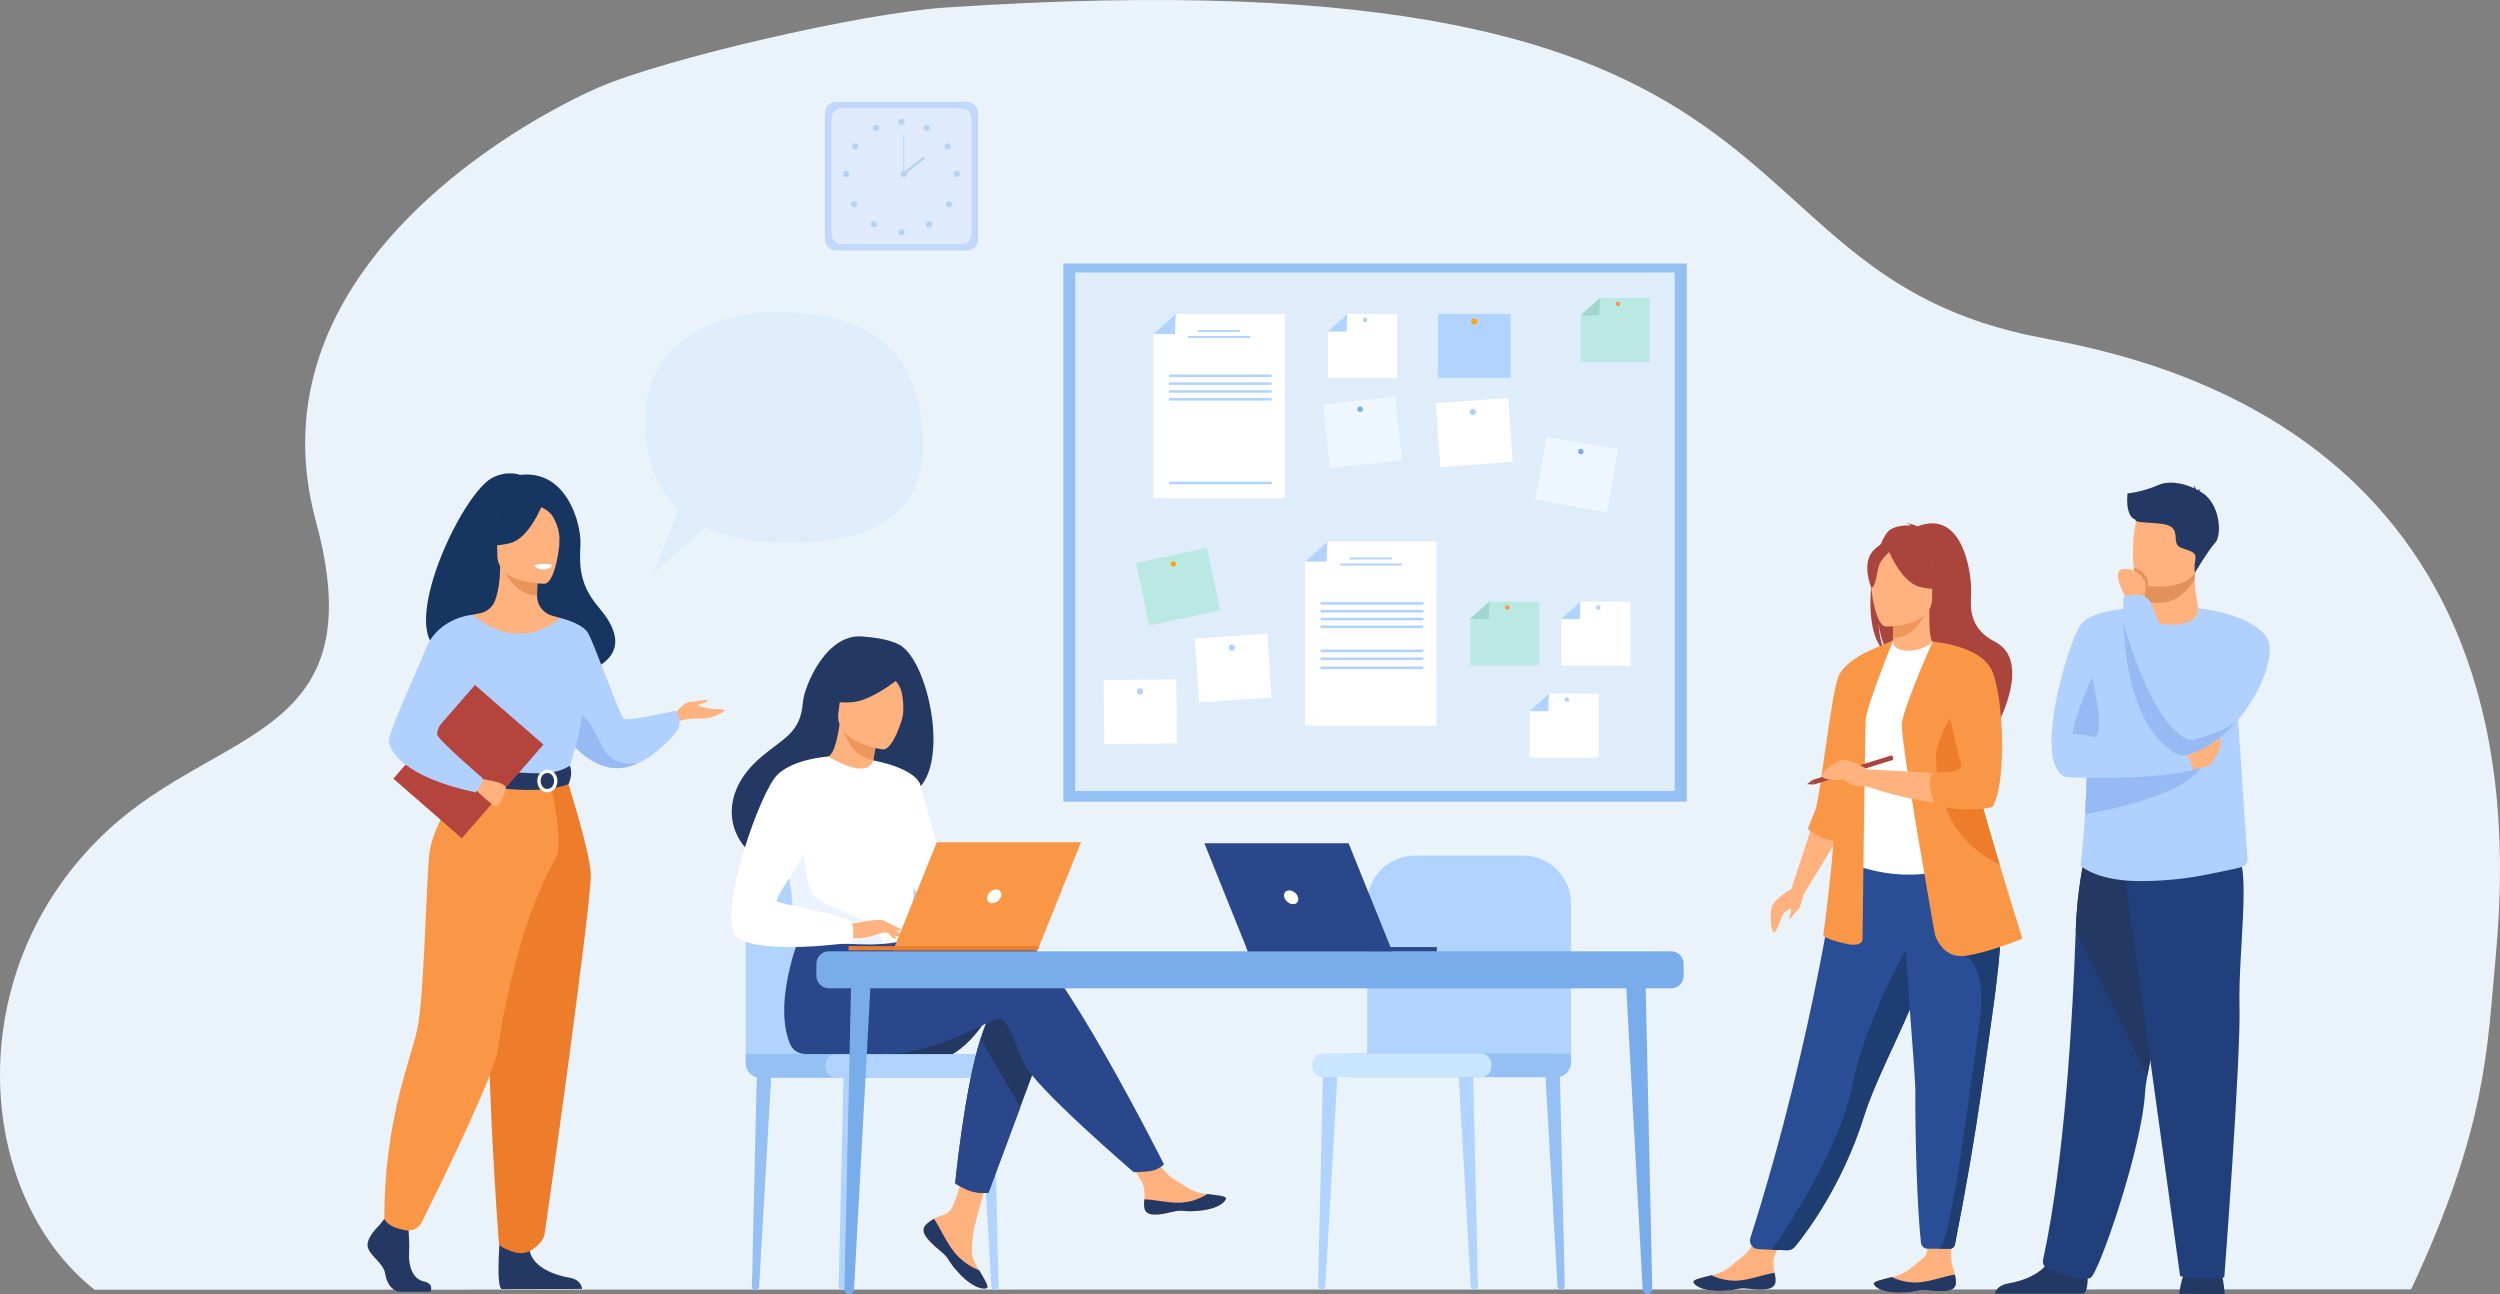 <svg xmlns="http://www.w3.org/2000/svg" id="Layer_2" viewBox="0 0 2721.06 1408.62"><rect x="0" y="0" width="2721.06" height="1408.62" fill="#808080" stroke="none"/><defs><style>.cls-1{fill:#f99746;}.cls-2{fill:#ed975d;}.cls-3{fill:#ebf3ff;}.cls-4{fill:#ebf3fa;}.cls-5{fill:#ed7d2b;}.cls-6{fill:#e8945b;}.cls-7{fill:#ffa412;}.cls-8{fill:#fff;}.cls-9{fill:#f2ccaa;}.cls-10{fill:#ffb27d;}.cls-11{fill:#eef6ff;}.cls-12{fill:#98baf4;}.cls-13{fill:#bae8e3;}.cls-14{fill:#b5453c;}.cls-15{fill:#b7d3f3;}.cls-16{fill:#b0d0ff;}.cls-17{fill:#a9453d;}.cls-18{fill:#b0d4ff;}.cls-19{fill:#c0d8fb;}.cls-20{fill:#dfebfd;}.cls-21{fill:#dfedfb;}.cls-22{fill:#cae5ff;}.cls-23{fill:#e2915a;}.cls-24{fill:#213f7a;}.cls-25{fill:#163560;}.cls-26{fill:#1e3d70;}.cls-27{fill:#233862;}.cls-28{fill:#a1d6ce;}.cls-29{fill:#95c0f4;}.cls-30{fill:#2a4e96;}.cls-31{fill:#2b478b;}.cls-32{fill:#5f9aa8;}.cls-33{fill:#78acea;}</style></defs><g id="_&#x421;&#x43B;&#x43E;&#x439;_1"><g><path class="cls-4" d="M102.8,1403.72c.13,.1,2521.51-.31,2521.51-.31,83.01-177.06,82.87-263.57,92.31-365.06,52.15-560.95-370.35-647.19-494.12-670.58C1843.52,296.15,2016.01-58.22,1028.42,8.26c-90.51,6.09-303.93,55.29-377.48,87.16-51.59,22.34-245.95,122.29-302.97,291.36-18.01,53.36-22.33,113.61-4.17,180.47,64.27,236.61-103.29,223.01-225.73,335.77-163.42,150.49-146.34,396.59-15.27,500.69Z"></path><g><path class="cls-18" d="M1604.73,1403.56h.35c2.04,0,3.67-1.68,3.63-3.71l-5.5-238.41-16.2-1.89,13.82,240.31c.12,2.07,1.84,3.7,3.91,3.7Z"></path><path class="cls-29" d="M1699.15,1403.56h.35c2.04,0,3.67-1.68,3.63-3.71l-5.5-238.41-16.2-1.89,13.82,240.31c.12,2.07,1.84,3.7,3.91,3.7Z"></path><path class="cls-18" d="M1438.6,1403.56h-.35c-2.04,0-3.67-1.68-3.63-3.71l5.5-238.41,16.2-1.89-13.82,240.31c-.12,2.07-1.84,3.7-3.91,3.7Z"></path><path class="cls-18" d="M1709.88,1146.66v-163.37c0-28.75-23.3-52.05-52.05-52.05h-117.7c-28.75,0-52.05,23.3-52.05,52.05v169.61l221.8-6.24Z"></path><path class="cls-29" d="M1482.62,1146.66h227.26v25.79h-242.89v-10.16c0-8.63,7-15.63,15.63-15.63Z" transform="translate(3176.88 2319.11) rotate(180)"></path><path class="cls-22" d="M1439.76,1146.66h171.93c6.38,0,11.56,5.18,11.56,11.56v2.68c0,6.38-5.18,11.56-11.56,11.56h-171.93c-6.38,0-11.56-5.18-11.56-11.56v-2.68c0-6.38,5.18-11.56,11.56-11.56Z" transform="translate(3051.45 2319.11) rotate(180)"></path></g><g><rect class="cls-29" x="1157.4" y="286.83" width="678.53" height="585.74"></rect><g><rect class="cls-21" x="1170.32" y="296.58" width="652.42" height="564.3"></rect><g><polygon class="cls-8" points="1398.35 542.11 1255.38 542.11 1255.38 363.59 1279.63 341.73 1398.35 341.73 1398.35 542.11"></polygon><polygon class="cls-18" points="1255.38 363.59 1278.85 363.59 1279.63 341.73 1255.38 363.59"></polygon><rect class="cls-18" x="1303.98" y="359.11" width="45.77" height="2.18"></rect><rect class="cls-18" x="1293.2" y="365.65" width="67.33" height="2.18"></rect><rect class="cls-18" x="1272.31" y="407.65" width="111.79" height="2.8"></rect><rect class="cls-18" x="1272.31" y="416.16" width="111.79" height="2.8"></rect><rect class="cls-18" x="1272.31" y="424.67" width="111.79" height="2.8"></rect><rect class="cls-18" x="1272.31" y="433.18" width="111.79" height="2.8"></rect><rect class="cls-18" x="1272.31" y="524.27" width="111.79" height="2.8"></rect></g><g><polygon class="cls-8" points="1563.43 789.79 1420.46 789.79 1420.46 611.26 1444.7 589.41 1563.43 589.41 1563.43 789.79"></polygon><polygon class="cls-18" points="1420.46 611.26 1443.93 611.26 1444.7 589.41 1420.46 611.26"></polygon><rect class="cls-18" x="1469.06" y="606.79" width="45.78" height="2.18"></rect><rect class="cls-18" x="1458.28" y="613.33" width="67.33" height="2.18"></rect><rect class="cls-18" x="1437.39" y="655.33" width="111.79" height="2.8"></rect><rect class="cls-18" x="1437.39" y="663.84" width="111.79" height="2.8"></rect><rect class="cls-18" x="1437.39" y="672.35" width="111.79" height="2.8"></rect><rect class="cls-18" x="1437.39" y="680.86" width="111.79" height="2.8"></rect><rect class="cls-18" x="1437.39" y="707.05" width="111.79" height="2.8"></rect><rect class="cls-18" x="1437.39" y="715.56" width="111.79" height="2.8"></rect><rect class="cls-18" x="1437.39" y="725.43" width="111.79" height="2.8"></rect></g><g><rect class="cls-18" x="1565.16" y="341.73" width="78.94" height="69.6"></rect><path class="cls-7" d="M1601.17,350.02c0-1.91,1.55-3.46,3.46-3.46s3.46,1.55,3.46,3.46-1.55,3.46-3.46,3.46-3.46-1.55-3.46-3.46Z"></path></g><g><rect class="cls-8" x="1565.16" y="435.86" width="78.94" height="69.6" transform="translate(-28.88 112.89) rotate(-3.99)"></rect><path class="cls-18" d="M1599.64,448.76c-.13-1.9,1.3-3.56,3.21-3.69,1.9-.13,3.56,1.3,3.69,3.21s-1.3,3.56-3.21,3.69-3.56-1.3-3.69-3.21Z"></path></g><g><rect class="cls-8" x="1302.83" y="692.26" width="78.94" height="69.6" transform="translate(-47.37 95.24) rotate(-3.99)"></rect><path class="cls-18" d="M1337.31,705.16c-.13-1.9,1.3-3.56,3.21-3.69,1.9-.13,3.56,1.3,3.69,3.21,.13,1.9-1.3,3.56-3.21,3.69-1.9,.13-3.56-1.3-3.69-3.21Z"></path></g><g><rect class="cls-8" x="1201.59" y="739.95" width="78.94" height="69.6" transform="translate(-7.88 12.77) rotate(-.59)"></rect><path class="cls-18" d="M1237.37,752.59c-.02-1.91,1.51-3.47,3.42-3.49,1.91-.02,3.47,1.51,3.49,3.42,.02,1.91-1.51,3.47-3.42,3.49-1.91,.02-3.47-1.51-3.49-3.42Z"></path></g><g><rect class="cls-11" x="1676.65" y="481.64" width="78.94" height="69.6" transform="translate(117.62 -293.86) rotate(10.13)"></rect><path class="cls-33" d="M1717.63,490.93c.29-1.63,1.85-2.72,3.49-2.43s2.72,1.85,2.43,3.49-1.85,2.72-3.49,2.43c-1.63-.29-2.72-1.85-2.43-3.49Z"></path></g><g><rect class="cls-11" x="1443.63" y="435.86" width="78.94" height="69.6" transform="translate(-42.03 162.31) rotate(-6.18)"></rect><path class="cls-33" d="M1477.38,445.76c-.18-1.65,1.01-3.13,2.67-3.31,1.65-.18,3.13,1.01,3.31,2.66,.18,1.65-1.01,3.13-2.66,3.31-1.65,.18-3.13-1.01-3.31-2.66Z"></path></g><g><rect class="cls-13" x="1242.87" y="603.8" width="78.94" height="69.6" transform="translate(-104.98 281.46) rotate(-12.04)"></rect><path class="cls-7" d="M1275.41,616.28c-1.39-.9-1.79-2.76-.89-4.16,.9-1.39,2.76-1.79,4.16-.89,1.39,.9,1.79,2.76,.89,4.16-.9,1.39-2.76,1.79-4.16,.89Z"></path></g><g><g><polygon class="cls-8" points="1520.67 411.33 1445.53 411.33 1445.53 360.85 1466.34 341.73 1520.67 341.73 1520.67 411.33"></polygon><polygon class="cls-18" points="1445.13 360.85 1465.66 360.85 1466.34 341.73 1445.13 360.85"></polygon></g><path class="cls-18" d="M1483.38,348.17c0-1.36,1.11-2.47,2.47-2.47s2.47,1.11,2.47,2.47-1.11,2.47-2.47,2.47-2.47-1.11-2.47-2.47Z"></path></g><g><g><polygon class="cls-8" points="1740.2 824.58 1665.07 824.58 1665.07 774.1 1685.87 754.99 1740.2 754.99 1740.2 824.58"></polygon><polygon class="cls-18" points="1664.67 774.1 1685.19 774.1 1685.87 754.99 1664.67 774.1"></polygon></g><path class="cls-18" d="M1702.91,761.43c0-1.36,1.11-2.47,2.47-2.47s2.47,1.11,2.47,2.47-1.11,2.47-2.47,2.47-2.47-1.11-2.47-2.47Z"></path></g><g><g><polygon class="cls-8" points="1774.48 724.4 1699.34 724.4 1699.34 673.91 1720.15 654.8 1774.48 654.8 1774.48 724.4"></polygon><polygon class="cls-18" points="1698.94 673.91 1719.47 673.91 1720.15 654.8 1698.94 673.91"></polygon></g><path class="cls-18" d="M1737.19,661.24c0-1.36,1.11-2.47,2.47-2.47s2.47,1.11,2.47,2.47-1.11,2.47-2.47,2.47-2.47-1.11-2.47-2.47Z"></path></g><g><g><polygon class="cls-13" points="1675.32 724.4 1600.19 724.4 1600.19 673.91 1620.99 654.8 1675.32 654.8 1675.32 724.4"></polygon><polygon class="cls-28" points="1599.79 673.91 1620.31 673.91 1620.99 654.8 1599.79 673.91"></polygon></g><path class="cls-1" d="M1638.03,661.24c0-1.36,1.11-2.47,2.47-2.47s2.47,1.11,2.47,2.47-1.11,2.47-2.47,2.47-2.47-1.11-2.47-2.47Z"></path></g><g><g><polygon class="cls-13" points="1795.68 393.91 1720.55 393.91 1720.55 343.42 1741.35 324.31 1795.68 324.31 1795.68 393.91"></polygon><polygon class="cls-28" points="1720.15 343.42 1740.67 343.42 1741.35 324.31 1720.15 343.42"></polygon></g><path class="cls-1" d="M1758.39,330.75c0-1.36,1.11-2.47,2.47-2.47s2.47,1.11,2.47,2.47-1.11,2.47-2.47,2.47-2.47-1.11-2.47-2.47Z"></path></g></g></g><g><rect class="cls-19" x="897.82" y="110.86" width="166.78" height="161.8" rx="11.93" ry="11.93"></rect><path class="cls-20" d="M915.94,117.87h130.54c6.01,0,10.9,4.88,10.9,10.9v125.99c0,6.01-4.88,10.9-10.9,10.9h-130.54c-6.01,0-10.9-4.88-10.9-10.9v-125.99c0-6.01,4.88-10.9,10.9-10.9Z"></path><g><g><path class="cls-15" d="M977.75,132.63c0-1.91,1.55-3.45,3.45-3.45s3.45,1.55,3.45,3.45-1.55,3.45-3.45,3.45-3.45-1.55-3.45-3.45Z"></path><path class="cls-15" d="M1005.63,137.52c.93-1.67,3.03-2.27,4.7-1.34,1.67,.93,2.27,3.03,1.34,4.7-.93,1.67-3.03,2.27-4.7,1.34-1.67-.93-2.27-3.03-1.34-4.7Z"></path><path class="cls-15" d="M1029.51,156.49c1.6-1.03,3.74-.57,4.78,1.03,1.03,1.6,.57,3.74-1.03,4.78-1.6,1.03-3.74,.57-4.78-1.03-1.03-1.6-.57-3.74,1.03-4.78Z"></path><path class="cls-15" d="M1041.34,185.86c1.91,0,3.45,1.55,3.45,3.45s-1.55,3.45-3.45,3.45-3.45-1.55-3.45-3.45,1.55-3.45,3.45-3.45Z"></path><path class="cls-15" d="M1035.3,219.94c1.35,1.35,1.35,3.54,0,4.89-1.35,1.35-3.54,1.35-4.89,0-1.35-1.35-1.35-3.54,0-4.89,1.35-1.35,3.54-1.35,4.89,0Z"></path><path class="cls-15" d="M1013.61,241.69c1.35,1.35,1.35,3.54,0,4.89-1.35,1.35-3.54,1.35-4.89,0-1.35-1.35-1.35-3.54,0-4.89,1.35-1.35,3.54-1.35,4.89,0Z"></path><path class="cls-15" d="M977.75,252.9c0-1.91,1.55-3.45,3.45-3.45s3.45,1.55,3.45,3.45-1.55,3.45-3.45,3.45-3.45-1.55-3.45-3.45Z"></path></g><g><path class="cls-15" d="M956.68,137.52c-.93-1.67-3.03-2.27-4.7-1.34-1.67,.93-2.27,3.03-1.34,4.7,.93,1.67,3.03,2.27,4.7,1.34,1.67-.93,2.27-3.03,1.34-4.7Z"></path><path class="cls-15" d="M932.79,156.49c-1.6-1.03-3.74-.57-4.78,1.03-1.03,1.6-.57,3.74,1.03,4.78,1.6,1.03,3.74,.57,4.78-1.03,1.03-1.6,.57-3.74-1.03-4.78Z"></path><path class="cls-15" d="M920.96,185.86c-1.91,0-3.45,1.55-3.45,3.45s1.55,3.45,3.45,3.45,3.46-1.55,3.46-3.45-1.55-3.45-3.46-3.45Z"></path><path class="cls-15" d="M927,219.94c-1.35,1.35-1.35,3.54,0,4.89,1.35,1.35,3.54,1.35,4.89,0s1.35-3.54,0-4.89c-1.35-1.35-3.54-1.35-4.89,0Z"></path><path class="cls-15" d="M948.7,241.69c-1.35,1.35-1.35,3.54,0,4.89,1.35,1.35,3.54,1.35,4.89,0,1.35-1.35,1.35-3.54,0-4.89-1.35-1.35-3.54-1.35-4.89,0Z"></path></g></g><g><path class="cls-15" d="M980.28,189.31c0-1.91,1.55-3.45,3.46-3.45s3.45,1.55,3.45,3.45-1.55,3.45-3.45,3.45-3.46-1.55-3.46-3.45Z"></path><rect class="cls-15" x="983.26" y="146.15" width=".94" height="43.16"></rect><rect class="cls-15" x="980.19" y="178.86" width="29.09" height="2.83" transform="translate(101.04 652.82) rotate(-38.14)"></rect></g></g><g><g><path class="cls-10" d="M1932.51,1395.03c-.68,9.28-13.78,9.38-28.64,7.66-14.86-1.72-10.91,2.04-31.72,2.33-20.81,.29-27.98-6.59-28.99-9.56-.9-2.64,9.12-4.86,19.84-7.47,1.35-.32,2.7-.66,4.05-1.01,12.09-3.07,20.09-12.12,30.44-20.02,9.8-7.48,22.43-34.57,22.43-34.57l28.42-1.28s-11.97,24.28-16.47,34.74c-2.64,6.16-1.52,13.72-.37,19.53,.62,3.16,1.23,6.39,.98,9.66Z"></path><path class="cls-27" d="M1903.87,1402.69c-14.86-1.72-10.91,2.04-31.72,2.33-20.81,.29-27.98-6.59-28.99-9.56-.9-2.64,9.12-4.86,19.84-7.47l.13,.2s13.4,7.19,30.53,5.47c13.97-1.4,28.22-7.23,37.85-8.27,.62,3.16,1.23,6.39,.98,9.66-.68,9.28-13.78,9.38-28.64,7.66Z"></path></g><g><path class="cls-10" d="M2128.82,1396.96c-.67,9.28-13.77,9.4-28.63,7.69-14.86-1.71-10.91,2.05-31.71,2.36-20.81,.31-27.99-6.56-29-9.53-.9-2.64,9.12-4.87,19.84-7.49,1.35-.33,2.7-.67,4.05-1.01,12.09-3.08,20.08-12.14,30.42-20.05,9.79-7.49,0-51.86,0-51.86l31.26-3.04s-1.5,37.35-1.48,54.34c0,6.7,3.09,13.14,4.25,18.95,.62,3.16,1.24,6.38,.99,9.65Z"></path><path class="cls-27" d="M2100.19,1404.64c-14.86-1.71-10.91,2.05-31.71,2.36-20.81,.31-27.99-6.56-29-9.53-.9-2.64,9.12-4.87,19.84-7.49l.13,.2s13.4,7.18,30.54,5.44c13.96-1.41,28.21-7.26,37.84-8.31,.62,3.16,1.24,6.38,.99,9.65-.67,9.28-13.77,9.4-28.63,7.69Z"></path></g><path class="cls-17" d="M2037.58,630.23c-5.38-22.14,2.42-32.44,9.46-37.93,3.34-8.15,7.15-14.02,11.04-16.23,7.11-4.04,15.62-4.48,21.58-4.13-1.53-1.58-4.55-2.16-4.55-2.16,3.69-.55,11.94,3.11,11.94,3.11,51.37-19.79,59.45,55.85,58.37,73.42-1.07,17.57-.93,38.27,25.8,52.11,51,26.42-16.95,125.97-16.95,125.97,1.3-14.2-64.23-89.14-98.41-111.58-8.32-12.25-11.28-33.89-11.5-35.6,1.44,17.16,4.37,26.79,7,32.21-15.58-14.34-17.89-48.77-13.76-79.19Z"></path><path class="cls-10" d="M2057.87,713.92c-.17,.08,16.51,8.74,29.05,5.31,11.8-3.22,19.51-18.52,19.35-18.55-5-.99-6.44-7.86-6.33-37.37l-2.26,.44-37.98,7.52s.86,11.95,.89,23.21c.03,9.46-.55,18.42-2.71,19.43Z"></path><path class="cls-2" d="M2059.7,671.28s.86,11.95,.89,23.21c21.25-.6,32.49-19.99,37.09-30.74l-37.98,7.52Z"></path><path class="cls-30" d="M1905.16,1347.44c-1.86,5.84,2.32,11.85,8.45,12.14l14.84,.69,15.7,.48c3.93,.12,7.68-1.59,10.16-4.64,12.53-15.37,51.11-66.62,74.51-141.07,.66-2.09,1.35-4.2,2.09-6.34,15.45-45.06,47.49-101.62,64.37-152.81,2.69-8.15,5.1-15.83,7.26-23.09,.69-2.33,1.37-4.61,2.01-6.86,12.44-43.23,16.04-71.61,19.36-101.93l-121.91,.98s-25.66,199.47-96.84,422.45Z"></path><path class="cls-8" d="M2019.07,854.94c.31,58.01-8.51,82.9-8.51,82.9,0,0,52.2,26.52,114.23,7,.73-.23,51.36-11.79,51.36-11.79-1.04-2.35-10.27-41.44-11.28-43.6-13.1-28.13-23.04-40.46-24.6-49.11-2.88-16.14-2.95-32.85-1.51-48.6,3.78-41.7,15.04-76.32,15.04-76.32-16.9-3.85-32.73-10.6-50.32-17.2-4.05,5.04-16.42,10.31-27.15,10.07-12.36-.27-16.36-5.56-15.72-11.34-13.17,7.33-23.68,14.25-23.68,14.25-11.19,19.44-33.89,38.32-35.53,68.14-.41,7.33,17.65,73.97,17.66,75.6Z"></path><path class="cls-32" d="M2123.91,861.4c5.33,7.54,15.55,53.38,40.96,59.15-13.1-32.67-23.04-47-24.6-57.04-2.88-18.75-2.95-38.15-1.51-56.45-8.51-14.91-14.86-25.14-14.86-25.14-.67-2.41-13.52-42.16-17.64-6.63-4.11,35.53,11.69,77.68,17.64,86.12Z"></path><path class="cls-10" d="M2052.6,681.94s50.29,.83,50.32-30.5c.03-31.32,6.55-52.31-25.56-54.17-32.11-1.85-38.36,10.09-40.91,20.54-2.55,10.45,3.07,63.1,16.15,64.12Z"></path><path class="cls-17" d="M2054.46,596.51s13.77,36.75,34.9,42.18c21.13,5.43,30.3-.23,30.3-.23,0,0-16.21-12.88-19.57-35.35,0,0-35.24-24.1-45.62-6.6Z"></path><path class="cls-17" d="M2057.87,599.49s-10.28,8.21-12.79,16.18c-2.51,7.98-3.63,24.4-8.42,23.84,0,0-10.37-24.98,1.28-39.11,12.36-14.98,19.93-.91,19.93-.91Z"></path><polygon class="cls-10" points="1973.47 895.2 1949.72 967.62 1963.27 973.05 2002.54 909.07 1973.47 895.2"></polygon><path class="cls-1" d="M2037.51,706.94s-28.01,11.11-36.11,28.44c-8.11,17.33-20.38,133.55-25.27,145.48-4.89,11.94-8.56,21.38-8.56,21.38,0,0,14.12,11.9,28.32,12.77,14.2,.88,41.62-208.08,41.62-208.08Z"></path><path class="cls-1" d="M2060.61,696.95s-29.09,71.88-29.95,86.42c-.86,14.55-3.42,237.87-3.42,237.87,0,0,1.71,10.27-17.97,5.99s-24.81-8.56-24.81-8.56c0,0,18.82-137.76,13.69-185.68-5.13-47.92,39.36-126.07,39.36-126.07l23.1-9.98Z"></path><path class="cls-26" d="M1928.44,1360.28l17.05,.52c3.05,.09,5.96-1.22,7.91-3.57,11.46-13.88,51.42-65.82,75.42-142.17,.66-2.09,1.35-4.2,2.09-6.34,15.45-45.06,47.49-101.62,64.37-152.81,2.69-8.15,5.1-15.83,7.26-23.09,.69-2.33,1.37-4.61,2.01-6.86l-17.95-13.62s-53.9,87.28-70.58,169.41c-14.5,71.34-72.54,157.19-87.57,178.54Z"></path><path class="cls-30" d="M2084.72,1189.38c-.29,37.79,1.5,122.01,6.1,163.18,.42,3.77,3.61,6.61,7.4,6.61h12.72c5.36,0,9.37-.04,12.04-.08,2.31-.03,4.28-1.69,4.72-3.95,12.65-64.37,21.7-117.84,28.33-164.05,5.54-38.68,10.47-71.83,14.26-100.38,3.82-28.72,6.47-52.78,7.42-73.1,.15-3.2,.26-6.31,.32-9.33,.06-3.04,.08-5.99,.05-8.86l-105.33-10.27c1.33,69.98,12.15,177.01,11.98,200.22Z"></path><path class="cls-26" d="M2110.93,1359.17c4.82,0,8.54-.03,11.18-.07,2.8-.04,5.2-2.04,5.74-4.79,12.56-64,21.57-117.21,28.17-163.22,5.54-38.68,10.47-71.83,14.26-100.38,3.82-28.72,6.47-52.78,7.42-73.1l-38.65,22.74s24.67,8.7,15.26,74.59c-9.41,65.88-30.27,234.9-43.37,244.23Z"></path><path class="cls-1" d="M2105.96,1016.97s7.42,26.81,33.09,23.38c25.67-3.42,62.17-18.82,62.17-18.82,0,0-10.97-34.66-24.61-80.2-16.51-55.13-36.96-126.2-46.59-171.03-2.7-12.56-4.55-23.05-5.24-30.56l-21.3-41.32s-31.75,71.27-33.46,89.24c-1.71,17.97,35.94,229.32,35.94,229.32Z"></path><path class="cls-10" d="M2131.59,784.98l-28.11-86.56c.08,.04,35.5,10.54,53.32,19.54,0,0,11.14,14.36,18.03,47.49,0,0,7.28,79.54-8.98,108.63,0,0-51.34,10.27-133.48-17.97v-18.82s89.84,4.71,108.24,6.84l-9.02-59.15Z"></path><path class="cls-5" d="M2107.1,825.3c1.15,29.09,7.99,85.57,69.03,115.8,.16,.08,.32,.16,.49,.23-16.51-55.13-36.96-126.2-46.59-171.03-11.21,16.75-23.55,38.98-22.92,55Z"></path><path class="cls-1" d="M2103.48,698.42s52.1,3.67,64.65,31.62c12.55,27.95,16.54,120.93,.57,148.31,0,0-21.99,6.26-60.88-1.01-.48-.09-.96-.18-1.44-.27,0,0-12.41-30.38-1.28-36.37,0,0,32.8,1.71,29.38-9.13-3.42-10.84-31-133.16-31-133.16Z"></path><g><path class="cls-17" d="M1972.85,848.91l1.54,4.93,85.5-26.6s1.14-1.3,.58-3.02c-.62-1.91-2.11-1.91-2.11-1.91l-85.5,26.6Z"></path><polygon class="cls-17" points="1966.66 853.58 1972.85 848.91 1974.38 853.85 1966.66 853.58"></polygon></g><path class="cls-10" d="M1953.09,965.64s-21.69,11.99-24.54,21.12c-2.85,9.13-.89,28.25,2.55,27.97,3.44-.29,8.58-20.55,11.43-21.97,2.85-1.43,6.85-5.7,6.85-2.57s-2.85,8.84-1.43,9.7c1.43,.86,5.99-7.99,9.13-9.7,3.14-1.71,4.46-15.83,7.51-19.61,3.05-3.79-11.5-4.93-11.5-4.93Z"></path><path class="cls-10" d="M2032.37,837.28s-19.4-11.95-27.53-10.11c-8.14,1.84-28.87,16.86-18.9,20.11,9.97,3.25,18.05-.16,21.89,2.2,3.84,2.36,6.67,6.68,24.54,6.62,17.88-.06,0-18.82,0-18.82Z"></path></g><g><path class="cls-25" d="M506.98,708.94c-3.25-6.27,70.94-28.85,72.11,33.04,0,0,138.98-3.42,72.62-80.88-22.97-26.82-20.61-48.99-19.92-69.63,.7-20.64-14.31-80.63-65.75-74.59,0,0-13.47-5.48-30.28,3.24-38.23,19.83-123.88,211.65-28.78,188.82Z"></path><path class="cls-10" d="M734.19,778.14s9.05-13.77,16.34-14.04c7.29-.27,20.79-4.05,19.71-1.35-1.08,2.7-9.45,2.97-10.26,4.59-.81,1.62,12.42,4.05,16.2,4.32,3.78,.27,12.69,0,12.42,1.89-.27,1.89-16.06,9.72-27.2,8.64-11.14-1.08-24.91,3.24-24.91,3.24l-2.3-7.29Z"></path><path class="cls-16" d="M603.36,782.59s4.92,9.74,13.84,20.92c10.75,13.46,27.32,29.02,48.14,32.09,9.94,1.47,19.66-.67,28.6-4.64,.02,0,.03,0,.03,0,25.27-11.22,44.28-37.02,44.28-37.02,4.46-12.15-2.83-20.39-2.83-20.39,0,0-51.04,11.48-55.9,9.05-4.86-2.43-33.21-84.11-39.96-94.38-6.76-10.26-29.76-15.59-29.76-15.59l-6.42,109.97Z"></path><path class="cls-12" d="M617.19,803.52c10.75,13.46,27.32,29.02,48.14,32.09,9.94,1.47,19.66-.67,28.6-4.64-.99,.13-26.23,3.25-36.29-14.75-10.26-18.37-21.36-47.53-36.61-37.81-6.58,4.2-6.29,14.62-3.83,25.11Z"></path><path class="cls-27" d="M412.95,1333.5s-15.57,14.21-12.53,24.31c3.04,10.1,17.09,16.83,18.99,29.17,1.9,12.34,9.5,19.07,16.33,19.07h32.6s5.03-8.69-7.12-11.3c-12.15-2.62-16.74-17.12-15.98-30.59,.76-13.46-1.14-31.42-1.14-31.42l-25.83-5.98-5.32,6.73Z"></path><path class="cls-27" d="M544.76,1339.53s-5.6,60.21,1.23,63.57l87.5-.18s0-10.1-14.05-12.34c-14.05-2.24-38.74-10.47-42.92-28.8-4.18-18.33-31.76-22.25-31.76-22.25Z"></path><path class="cls-10" d="M482.41,907.6c18.01-40.38,29.02-51.97,26.92-64.5-1.57-9.33,4.77-173.92,4.77-173.92,2.14-.66,6.42-1.25,8.76-1.77,7.39-1.64,13.5-6.83,16.04-13.95,3.06-8.58,5.5-21.26,5.44-37.14l2.31,.45,38.78,7.68s-.88,12.2-.91,23.7c0,.1,0,.19,0,.29-.05,9.99,6.5,18.8,16.1,21.57,4.9,1.41,9.16,2.62,9.16,2.62,0,0,14.24,40.66,16.96,82.42,2.72,41.77-25.9,59.91,.22,143.37,26.66,85.24-154.49,31.49-144.54,9.18Z"></path><path class="cls-6" d="M585.43,624.44s-.88,12.2-.91,23.7c-21.7-.61-33.17-20.41-37.87-31.38l38.78,7.68Z"></path><path class="cls-10" d="M592.68,635.33s-51.35,.85-51.38-31.14c-.04-31.98-6.69-53.41,26.09-55.31,32.78-1.89,39.16,10.3,41.77,20.98s-3.13,64.42-16.49,65.47Z"></path><path class="cls-25" d="M590.78,548.1s-14.06,37.52-35.63,43.07c-21.57,5.55-30.93-.23-30.93-.23,0,0,16.55-13.15,19.98-36.09,0,0,35.98-24.6,46.58-6.74Z"></path><path class="cls-25" d="M587.29,551.15s10.42,3.9,14.72,11.5c4.2,7.44,7.77,17.28,6.94,29.36,0,0,10.59-25.5-1.31-39.93-12.62-15.3-20.34-.93-20.34-.93Z"></path><path class="cls-4" d="M581.51,615.49s3.54,4.66,10.63,4.33c5.71-.27,7.91-5.22,7.91-5.22,0,0-10.49-2.52-18.54,.9Z"></path><path class="cls-16" d="M477.45,741.98s-1.3,18.38,0,40.44c.87,14.62,15.66,34.21,17.76,39.05,5.27,12.15,11.2,14.13,11.2,14.13l45.94,11.26,16.15,3.95,50.94-15.21s23.2-64.76,13.89-101.21c-9.32-36.45-23.55-61.77-23.55-61.77,0,0-41.57,40.7-95.69-3.45l-36.64,72.81Z"></path><path class="cls-9" d="M490.9,788.39c.87,14.62,2.21,28.24,4.31,33.08,5.27,12.15,11.2,14.13,11.2,14.13l45.94,11.26,19.95-5.87s-66.61-10.09-59.23-67.4l-22.18,14.79Z"></path><path class="cls-5" d="M616.21,845.43s25.23,78.52,26.85,105.25-48.22,379.77-50.23,392.09c-1.89,11.61-16.31,19.01-16.31,19.01,0,0-6.63,3.91-16.1,1.24-13.13-3.71-17.28-8.15-17.28-8.15,0,0-19.63-251.78-7.48-341.72,12.15-89.94,12.29-167.72,12.29-167.72h68.26Z"></path><path class="cls-1" d="M509.33,843.09s-38.48,51.63-42.07,86.53c-3.59,34.9-5.63,157.5-13.27,191.52-7.64,34.02-35.72,99.5-35.72,205.62,0,0,2.92,6.08,11.93,9.32,2.88,1.04,6.74,2.04,10.49,2.9,7.43,1.7,15.06-1.93,18.45-8.76,18.98-38.22,79.46-161.5,82.56-187.09,2.19-18.11,21.29-137.96,62.94-208.29,10-16.88-6.14-84.03-6.14-84.03l-89.17-7.72Z"></path><path class="cls-8" d="M582.65,616.34s.89,3.77,10.26,3.19c0,0,7.87-.49,7.63-4.63,0,0-7.63-2.95-17.9,1.44Z"></path><path class="cls-27" d="M620.24,833.31s-10.13,8.01-30.25,8.42c-24.03,.48-83.57-6.13-83.57-6.13,0,0-2.65,7.39-2.54,15.2,0,0,72.72,18.34,114.86,2.68,0,0,5.43-10.23,1.5-20.17Z"></path><path class="cls-8" d="M584.79,850.03c0-6.84,4.92-12.41,10.96-12.41s10.97,5.57,10.97,12.41-4.92,12.41-10.97,12.41-10.96-5.57-10.96-12.41Zm3.63,0c0,4.84,3.29,8.78,7.33,8.78s7.33-3.94,7.33-8.78-3.29-8.78-7.33-8.78-7.33,3.94-7.33,8.78Z"></path><rect class="cls-14" x="460.39" y="761.34" width="98.8" height="135.24" transform="translate(349.87 1788.9) rotate(-138.95)"></rect><path class="cls-10" d="M523.22,847.75s27.3,3.19,27.21,9.67c-.09,6.48-6.8,19.79-10.17,20.38-3.37,.59-22.22-18-22.22-18l5.18-12.05Z"></path><path class="cls-16" d="M514.09,669.17s-36.45,2.56-50.42,36.52c-13.97,33.96-40.48,90.99-40.48,100.58s14.81,39.17,94.33,56.17c0,0,8.23-8.65,7.73-15.49,0,0-49.64-42.64-49.51-47.62,.25-9.43,8.14-21.87,51.72-65.47,11.85-11.85-13.37-64.68-13.37-64.68Z"></path></g><g><g><path class="cls-18" d="M916.78,1404.2h-.35c-2.04,0-3.67-1.68-3.63-3.71l5.5-238.41,16.2-1.89-13.82,240.31c-.12,2.07-1.84,3.69-3.91,3.69Z"></path><path class="cls-29" d="M822.36,1404.2h-.35c-2.04,0-3.67-1.68-3.63-3.71l5.5-238.41,16.2-1.89-13.82,240.31c-.12,2.07-1.84,3.69-3.91,3.69Z"></path><path class="cls-18" d="M1082.9,1404.2h.35c2.04,0,3.67-1.68,3.63-3.71l-5.5-238.41-16.2-1.89,13.82,240.31c.12,2.07,1.84,3.69,3.91,3.69Z"></path><path class="cls-18" d="M811.62,1147.3v-163.37c0-28.75,23.3-52.05,52.05-52.05h117.7c28.75,0,52.05,23.3,52.05,52.05v169.61l-221.8-6.24Z"></path><path class="cls-29" d="M811.62,1147.3h242.89v25.79h-227.26c-8.63,0-15.63-7-15.63-15.63v-10.16h0Z"></path><rect class="cls-18" x="898.26" y="1147.3" width="195.04" height="25.79" rx="11.56" ry="11.56"></rect></g><g><path class="cls-27" d="M1075.07,1106.59c-16.86,29.35-38.07,40.68-38.07,40.68h-88.23s139.16-63.06,126.3-40.68Z"></path><g><path class="cls-10" d="M1007.3,1333.65c-2.3,2.64-2.59,5.58-1.45,8.72,0,.01,0,.03,.02,.04,2.1,5.81,9.06,12.31,17.13,18.79,1.03,.83,1.95,1.59,2.75,2.29,.21,.18,.42,.37,.62,.55,.16,.14,.32,.29,.47,.43,7.53,6.94,4.7,8.53,18.23,22.62,15.43,16.05,26.05,16.34,29.07,14.88,2.56-1.25-2.64-9.76-8.39-19.33-.28-.46-.55-.93-.84-1.4-.77-1.27-1.53-2.56-2.29-3.84-6.74-11.52-5.01-16.92-3.41-34.06,1.3-13.93,21.66-77.8,21.66-77.8l-29.56-5.09s-8.9,50.86-18.71,58.7c-5.25,4.17-11.12,4.23-16.16,7.32-.36,.21-.71,.44-1.05,.66-2.87,1.9-5.78,3.86-8.09,6.5Z"></path><path class="cls-27" d="M1007.3,1333.65c-2.3,2.64-2.59,5.58-1.45,8.72,0,.01,0,.03,.02,.04,2.58,5.81,9.35,12.27,17.16,18.73,1.02,.85,1.92,1.62,2.72,2.35,.21,.18,.42,.37,.62,.55,.16,.14,.32,.29,.47,.43,7.53,6.94,4.7,8.53,18.23,22.62,15.43,16.05,26.05,16.34,29.07,14.88,2.56-1.25-2.64-9.76-8.39-19.33-3-1.1-16.95-6.77-27.5-20.26-9.29-11.85-15.48-27.08-21.81-35.91-.36,.21-.71,.44-1.05,.66-2.87,1.9-5.78,3.86-8.09,6.5Z"></path><path class="cls-10" d="M1245.68,1315.19c1.83,9.13,14.83,7.6,29.37,4.05,14.53-3.55,11.08,.67,31.76-1.62,20.68-2.29,26.95-10,27.58-13.08,.56-2.73-9.65-3.69-20.62-4.95-1.38-.15-2.76-.33-4.15-.5-12.38-1.55-21.44-9.54-32.68-16.1-10.65-6.21-26.54-31.52-26.54-31.52l-28.36,2.25s14.88,22.61,20.64,32.44c3.39,5.78,3.21,13.43,2.78,19.33-.22,3.21-.43,6.49,.22,9.7Z"></path><path class="cls-27" d="M1275.05,1319.24c14.53-3.55,11.08,.67,31.76-1.62,20.68-2.29,26.95-10,27.58-13.08,.56-2.73-9.65-3.69-20.62-4.95l-.1,.21s-12.4,8.79-29.62,9.21c-14.03,.34-28.89-3.68-38.58-3.52-.22,3.21-.43,6.49,.22,9.7,1.83,9.13,14.83,7.6,29.37,4.05Z"></path><path class="cls-27" d="M1136.98,1133.82l-26.52,71.35-34.62,93.16s-9.39,.91-18.39-1.68c-8.28-2.39-17.79-8.66-17.79-8.66,0,0,9.61-100.03,27.54-157.45,4.6-14.74,9.75-26.66,15.43-33.37,27.8-32.85,54.34,36.65,54.34,36.65Z"></path><path class="cls-31" d="M1110.02,1020.5c-17.37-5.6-66.92,1.59-116.69,11.33l-10.42-17.19-107.5-8.4s-35.47,78.67-16.05,128.79c2.85,7.37,8.53,12.09,18.19,12.25,0,0,1.57,0,1.57,0,0,0,63.98-.04,84.76-.04,53.46,0,113.14-36.75,120.87-38.29,12.64-2.53,17.69,22.75,30.33,49.28,12.64,26.54,118.79,117.53,118.79,117.53,0,0,16.31,.16,23.05-2.37,7.25-2.72,9.9-6.25,9.9-6.25,0,0-117.62-234.02-156.8-246.66Z"></path><path class="cls-27" d="M978.68,701.62c-13.77-7.23-34.73-8.21-38.13-8.67-40.74-5.47-65.25,53.72-66.7,71.66-2.66,33.06-20.15,38.1-44.76,58.81-49.36,41.51-34.88,89.75-7.89,107.68,16.19,10.75,44.74,0,44.74,0,.4,.28,78.06-43.41,116.34-64.49,57.39-8.16,31.5-146.55-3.6-164.98Z"></path><path class="cls-10" d="M950.2,848.66c.17,.11-18.84,6.6-31.54,.97-11.95-5.28-21.01-24.95-20.83-24.96,5.44-.25,11.41-5,16.01-36.2l2.32,.83,38.93,14.01s-2.82,12.49-4.65,24.39c-1.54,9.99-2.36,19.55-.24,20.96Z"></path><path class="cls-2" d="M955.08,803.31s-2.82,12.49-4.65,24.39c-22.36-4.03-31.14-26.31-34.29-38.4l38.93,14.01Z"></path><path class="cls-10" d="M960.88,815.71s-53.27-7.15-48.31-40.25c4.96-33.1,1.43-56.32,35.65-53.16,34.22,3.17,38.92,16.79,39.95,28.24,1.03,11.45-13.31,66.18-27.3,65.17Z"></path><path class="cls-27" d="M986.23,732.39s-34.1,29.39-57.29,31.75c-23.19,2.37-31.98-5.08-31.98-5.08,0,0,13.67-11.35,21.9-29.67,2.42-5.4,7.55-9.1,13.45-9.61,16.56-1.43,47.96-2.08,53.93,12.61Z"></path><path class="cls-27" d="M964.91,729.76s11.41,11.03,15,19.21c3.47,7.89,4.51,26.78,1.75,34.28,0,0,17.77-34.56,7.71-51.35-10.67-17.81-24.46-2.14-24.46-2.14Z"></path><path class="cls-8" d="M995.05,927.13c-1.61,107.83-.44,85.3-12.24,95.53-2.84,2.46-10.83,3.93-21.35,4.63-33.06,2.19-91.19-3.25-93.4-9.36-7.63-21.14-2.24-27.71-8.61-60.08-.66-3.44-1.48-7.17-2.45-11.23-5.31-22.23-10.47-29.8,8.35-65.51,17.07-32.35,34.8-58.61,36.4-57.66,45.03,26.73,48.66,4.26,48.66,4.26,0,0,45.41,46.83,44.62,99.43Z"></path><path class="cls-31" d="M1110.47,1205.17l-34.62,93.16s-9.39,.91-18.39-1.68c-8.28-2.39-17.79-8.66-17.79-8.66,0,0,9.61-100.03,27.54-157.45l43.25,74.63Z"></path><path class="cls-8" d="M950.43,827.7s46.34,7.86,51.78,27.81c5.44,19.95,37.46,137.24,37.46,137.24,0,0-23.56,4.23-34.44-6.65-10.88-10.88-37.87-100.96-37.87-100.96l-16.94-57.43Z"></path><path class="cls-3" d="M961.47,1027.29c-33.06,2.19-91.19-3.25-93.4-9.36-7.63-21.14-2.24-27.71-8.61-60.08l15.95-44.91s-2.64,50.01,12.11,63.16c14.73,13.15,60.38,25.39,67.55,36.38,3.46,5.27,5.73,10.56,6.39,14.81Z"></path><path class="cls-10" d="M923.58,1006.25s32.62-7.26,37.88-4.37c5.26,2.89,18.13,13.44,19.74,17.11,1.61,3.67-11.72-2.79-16.05-3.95-2.81-.75-10.2,1.81-13.86,3.03-15.4,5.13-24.83,2.49-24.83,2.49l-2.88-14.32Z"></path><path class="cls-8" d="M901.74,823.42s-43.8,2.7-58.96,23.84c-21.34,29.77-63.68,156.64-39.42,173.56,27.33,19.05,124.37,4.98,124.37,4.98,0,0,3.23-15.09-1.26-22.4-4.49-7.3-77.51-19.1-80.88-22.47-3.37-3.37,42.13-65.72,42.13-75.83s14.03-81.7,14.03-81.7Z"></path><path class="cls-10" d="M963.05,1010.97s6.83,8.82,9.08,9.87c2.24,1.05,3.69,.79,3.69,.79l-4.61-8.29-8.16-2.37Z"></path><path class="cls-10" d="M961.47,1001.89l19.87,9.65s-.85,1.38-3.29,1.27c-2.45-.11-8.62-2.37-8.62-2.37l-7.96-8.55Z"></path></g><g><g><polygon class="cls-1" points="972.12 1034.34 1129.31 1034.34 1176.6 916.75 1019.65 916.75 972.12 1034.34"></polygon><polygon class="cls-5" points="1131.15 1029.76 923.58 1029.76 923.58 1034.34 1129.31 1034.34 1131.15 1029.76"></polygon></g><path class="cls-8" d="M1089.63,975.55c1.19-4.13-1.2-7.48-5.34-7.48s-8.44,3.35-9.63,7.48c-1.19,4.13,1.2,7.48,5.34,7.48s8.45-3.35,9.63-7.48Z"></path></g></g></g><g><path class="cls-33" d="M1793.1,1408.55h.46c2.69,0,4.86-2.35,4.8-5.2l-7.27-333.8-21.43-2.65,18.27,336.47c.16,2.9,2.43,5.17,5.17,5.17Z"></path><path class="cls-33" d="M924.36,1408.55h-.46c-2.69,0-4.86-2.35-4.8-5.2l7.27-333.8,21.43-2.65-18.27,336.47c-.16,2.9-2.43,5.17-5.17,5.17Z"></path><path class="cls-33" d="M902.16,1035.42h916.75c7.5,0,13.6,6.09,13.6,13.6v13.09c0,7.5-6.09,13.6-13.6,13.6H902.16c-7.5,0-13.6-6.09-13.6-13.6v-13.08c0-7.5,6.09-13.6,13.6-13.6Z"></path></g><path class="cls-21" d="M702.37,463.32c-3.46-85.71,68.38-123.79,141.83-123.79s153.39,19.03,160.32,133c4.46,73.32-34.63,118.43-147.18,118.43-37.96,0-67.46-5.99-90.05-16.66l-56.26,49.99,27.65-69.1c-24.49-22.77-34.81-54.89-36.3-91.88Z"></path><g><path class="cls-27" d="M2371.86,1408.18s2.07-16.1,6.85-25.67c4.79-9.57,35.25-3.48,35.25-3.48,0,0,6.09,5.22,7.4,29.59l-49.5-.44Z"></path><path class="cls-27" d="M2268.08,1407.97c7.16-4.37,3.08-36.96,3.08-36.96,0,0-33.35-26.68-37.94-6.25-4.59,20.43-31.68,29.6-47.11,32.1-10.65,1.73-13.94,7.62-14.97,11.11h96.93Z"></path><path class="cls-24" d="M2337.17,1170.93c-1.36,7.48-2.22,13.62-2.45,18.01-3.1,60.48-50.91,198.75-59.46,201.98-13.23,4.99-34.07-5.62-44.97-9.09-4.52-1.44-7.57-6-6.56-10.62,23.67-108.84,32.38-265.56,35.54-358.34,1.6-46.74,9.62-79.02,9.62-79.02,0,0,116.6-31.11,117.29,8.24,.61,34.82-38.62,171.39-49.02,228.84Z"></path><path class="cls-27" d="M2337.17,1170.93l-77.89-158.07c1.6-46.74,9.62-79.02,9.62-79.02,0,0,116.6-31.11,117.29,8.24,.61,34.82-38.62,171.39-49.02,228.84Z"></path><path class="cls-24" d="M2311.22,942.22l61.64,446.74s27.07,6.53,48.12,1.31c0,0,18.05-237.59,16.54-295.03-1.5-57.44,12.95-153.7-3.3-164.32-16.25-10.62-123,11.31-123,11.31Z"></path><path class="cls-16" d="M2446.24,934.78c.3,4.04-2.29,7.71-6.17,8.84-8.6,2.5-18.51,4.23-37.63,8.19-17.96,3.73-42.12,7.03-71.8,7.21-47.21,.3-65.09-15.97-65.09-15.97-2.03,.04,1.07-9.84,3.87-56.83,.95-15.92,1.86-36.09,2.52-61.59,.6-22.94,1-50.2,1.04-82.53,.05-38.9,60.26-80.74,61.37-80.74v.02c.01,5.6,8.84,15.94,22.43,16.83,16.14,1.06,35.93-6.98,35.93-16.27,0-.09,29.17,46.66,39.53,96.48,5.23,25.08,3.12,24.4,14,176.36Z"></path><path class="cls-16" d="M2334.35,661.36s-55.98-.48-69.46,18.42c-13.47,18.9-43.01,120.55-27.6,154.37,15.42,33.82,44.26-13.99,60.27-34.71,16.01-20.72,36.79-138.08,36.79-138.08Z"></path><path class="cls-10" d="M2333.77,652.82l.03,5.79s-1.58,18.1,20.71,20.74c22.29,2.65,38.83-3.38,38.22-17.35-2.01-10.81-3.87-21.92-4.02-30.87-.05-3.33,.17-6.85,.79-10.84l-43.19-.86-12.72,2.08,.16,31.31Z"></path><path class="cls-23" d="M2333.61,621.51l.16,31.31c4.59,2.13,9.76,3.43,15.57,3.43,19.85,0,32.68-14.55,39.38-25.12-.05-3.33,.17-6.85,.79-10.84l-43.19-.86-12.72,2.08Z"></path><path class="cls-10" d="M2392.82,613.35c-5.01,26.97-39.81,26.08-54.84,24.39-4.23-.47-6.89-1.01-6.89-1.01-4.77-1.27-7.43-8.79-8.67-18.63-2.46-19.48,.65-48.08,3.94-55.4,4.95-11.01,14.28-22.91,49.33-14.32,35.05,8.6,23.58,30.43,17.15,64.98Z"></path><path class="cls-12" d="M2277.1,737.12s-21.65,47.82-21.02,62.15c0,0,10.72-.37,21.02,2.7,16.93,5.05,0-64.85,0-64.85Z"></path><path class="cls-27" d="M2315.6,537.02s15.42-1.19,33.62-9.1c14.76-6.42,33.39,.65,39.44,3.84-.16-.97-.55-2.3-1.47-3.64,0,0,2.71,1.92,3.12,4.62,.28,.21,.4,.35,.33,.4,0,0,3.08-.56,5.06,.33,0,0-1.38-.2-1.88,.69-.05,.09-.13,.17-.22,.25,23.03,11.13,25.16,47.53,17.75,55.95-8.92,10.13-22.38,33.06-22.38,33.06,0,0-1.13-5.5,.5-14.42,1.62-8.92-6.08-8.92-15.81-12.97-9.73-4.05-1.62-15.4-10.13-22.29-8.51-6.89-39.72-2.84-39.32-8.11-11.59-4.22-8.58-27.42-8.58-28.6Z"></path><path class="cls-12" d="M2399.88,826.69c-9.14,36.7-107.99,55.67-130.46,59.53,.95-15.92,1.86-36.09,2.52-61.59l127.94,2.06Z"></path><path class="cls-10" d="M2378.18,838.62c.94,0,21.98-3.14,25.74-5.02s21-26.37,9.71-32.65c-11.28-6.28-41.57,18.83-41.57,18.83l6.12,18.84Z"></path><path class="cls-16" d="M2250.25,845.9s81.35,4.41,135.94-7.28c0,0,1.38-15.77-15.78-22.78,0,0-85.08-18.03-105.53-13.01-20.44,5.02-14.63,43.06-14.63,43.06Z"></path><path class="cls-16" d="M2437.07,782.06c-16.88,20.36-38.95,36.97-63.28,40.87h0c-.2-.31-7.37-11.19-6.02-27.17,.62-7.4,3.06-15.89,8.86-24.94,1.78-2.78,3.37-6.03,4.78-9.64,13.29-33.9,11.31-99.23,11.31-99.23,0,0,56.42,5.91,74,31.02,10.77,15.38-2.96,56.92-29.64,89.1Z"></path><path class="cls-23" d="M2337.98,637.73c-4.23-.47-6.89-1.01-6.89-1.01-4.77-1.27-7.43-8.79-8.67-18.63,8.95,2.2,13.05,9.12,14.75,12.06,.77,1.32,.93,4.29,.81,7.58Z"></path><path class="cls-10" d="M2315.25,652.99s-19.49-32.15-4.33-33.55c15.15-1.4,21.24,8.86,23.43,12.62,2.19,3.77-.57,20.76-.57,20.76l-18.52,.17Z"></path><path class="cls-16" d="M2389.52,794.67c-.6,4.08-1.81,7.82-3.32,11.16-4.76,10.57-12.41,17.09-12.41,17.09h0c-50.61-22.85-60.85-101.29-62.56-144.38-.69-17.32,0-28.94,0-28.94,22.83-7.56,29.25,5.58,29.25,5.58,0,0,26.95,64.1,40.94,105.99,5.35,16.03,8.8,28.81,8.11,33.5Z"></path><path class="cls-12" d="M2437.07,782.06c-16.88,20.36-38.95,36.97-63.28,40.87h0c-50.61-22.85-60.85-101.29-62.56-144.38,0,0,23.95,86.85,56.54,117.21,5.89,5.49,12.07,9.14,18.43,10.08,0,0,41.1-11.62,49.72-22.55,.62-.79,.99-1.17,1.16-1.22Z"></path></g><g><g><polygon class="cls-31" points="1515.36 1035.42 1358.17 1035.42 1310.88 917.83 1467.83 917.83 1515.36 1035.42"></polygon><polygon class="cls-31" points="1356.32 1030.83 1563.89 1030.83 1563.89 1035.42 1358.17 1035.42 1356.32 1030.83"></polygon></g><path class="cls-8" d="M1397.85,976.62c-1.19-4.13,1.2-7.48,5.34-7.48s8.44,3.35,9.63,7.48c1.19,4.13-1.2,7.48-5.34,7.48s-8.45-3.35-9.63-7.48Z"></path></g></g></g></svg>